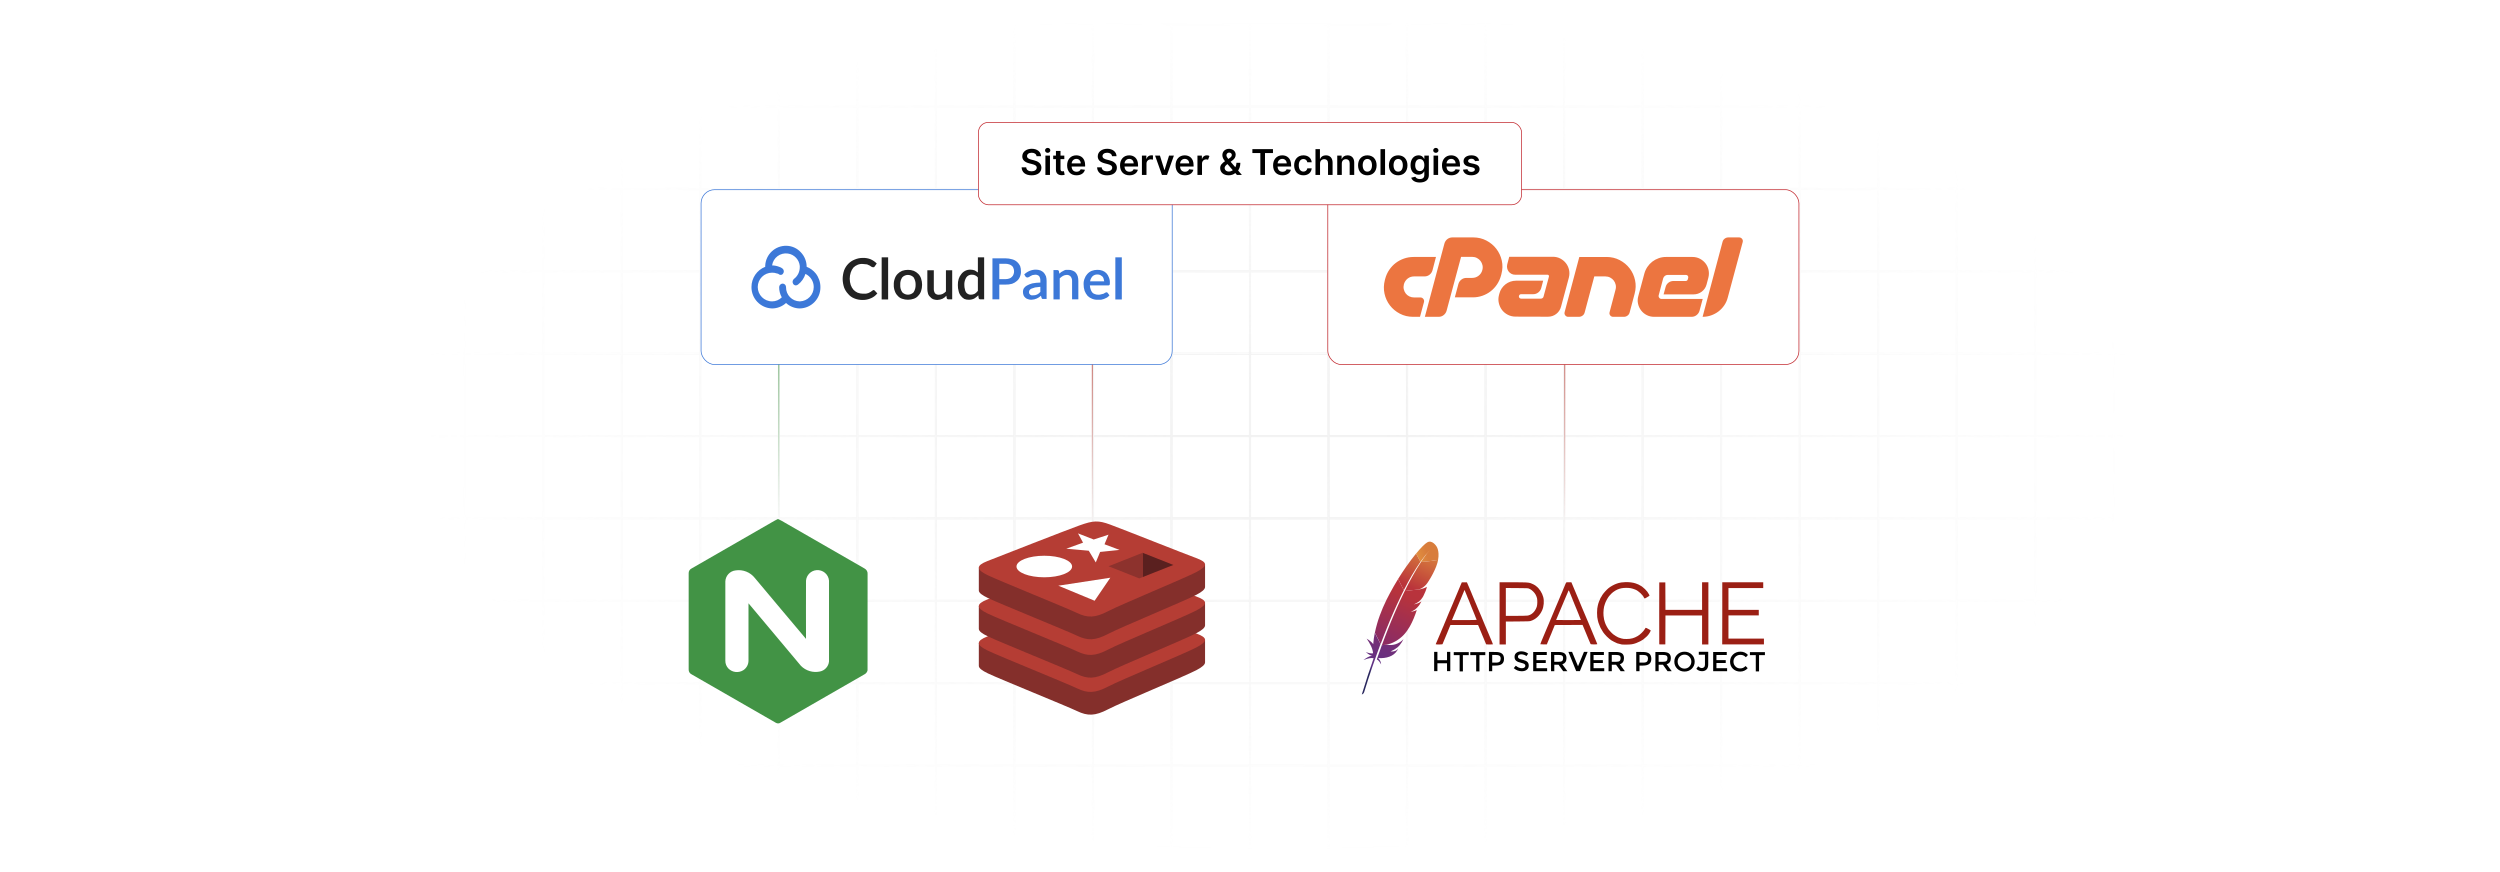 <?xml version="1.0" encoding="UTF-8"?>
<svg id="Layer_1" data-name="Layer 1" xmlns="http://www.w3.org/2000/svg" xmlns:xlink="http://www.w3.org/1999/xlink" viewBox="0 0 860 300">
  <defs>
    <filter id="luminosity-invert" x="39.647" y="-.272" width="782.115" height="300.272" color-interpolation-filters="sRGB" filterUnits="userSpaceOnUse">
      <feColorMatrix result="cm" values="-1 0 0 0 1 0 -1 0 0 1 0 0 -1 0 1 0 0 0 1 0"/>
    </filter>
    <radialGradient id="radial-gradient" cx="439.235" cy="148.479" fx="439.235" fy="148.479" r="298.487" gradientTransform="translate(0 74.962) scale(1 .495)" gradientUnits="userSpaceOnUse">
      <stop offset=".123" stop-color="#000" stop-opacity=".95"/>
      <stop offset="1" stop-color="#000" stop-opacity="0"/>
    </radialGradient>
    <mask id="mask" x="39.647" y="-.272" width="782.115" height="300.272" maskUnits="userSpaceOnUse">
      <g filter="url(#luminosity-invert)">
        <rect x="39.647" y="-.272" width="782.115" height="300.272" fill="url(#radial-gradient)"/>
      </g>
    </mask>
    <linearGradient id="linear-gradient" x1="267.932" y1="125.408" x2="267.932" y2="178.562" gradientUnits="userSpaceOnUse">
      <stop offset="0" stop-color="#429345"/>
      <stop offset="1" stop-color="#429345" stop-opacity="0"/>
    </linearGradient>
    <linearGradient id="linear-gradient-2" x1="375.727" y1="180.581" x2="375.727" y2="125.408" gradientUnits="userSpaceOnUse">
      <stop offset="0" stop-color="#b53d34" stop-opacity="0"/>
      <stop offset="1" stop-color="#b53d34"/>
    </linearGradient>
    <linearGradient id="linear-gradient-3" x1="538.295" x2="538.295" xlink:href="#linear-gradient-2"/>
    <linearGradient id="linear-gradient-4" x1="-18460.584" y1="22473.574" x2="-18374.137" y2="22574.185" gradientTransform="translate(-601.776 -2067.115) rotate(-64.889) scale(.086) skewX(.284)" gradientUnits="userSpaceOnUse">
      <stop offset="0" stop-color="#e79a41"/>
      <stop offset=".312" stop-color="#e89b41"/>
      <stop offset=".838" stop-color="#d87d3c"/>
    </linearGradient>
    <linearGradient id="linear-gradient-5" x1="-19099.593" y1="22461.902" x2="-18484.299" y2="22461.902" gradientTransform="translate(-601.776 -2067.115) rotate(-64.889) scale(.086) skewX(.284)" gradientUnits="userSpaceOnUse">
      <stop offset=".323" stop-color="#8e2c61"/>
      <stop offset=".63" stop-color="#b7333c"/>
      <stop offset=".751" stop-color="#ba343b"/>
      <stop offset="1" stop-color="#d87d3c"/>
    </linearGradient>
    <linearGradient id="linear-gradient-6" x1="-19025.133" y1="22523.131" x2="-18658.644" y2="22523.131" gradientTransform="translate(-601.776 -2067.115) rotate(-64.889) scale(.086) skewX(.284)" gradientUnits="userSpaceOnUse">
      <stop offset="0" stop-color="#28265d"/>
      <stop offset=".096" stop-color="#5f3186"/>
      <stop offset=".788" stop-color="#902c62"/>
      <stop offset=".949" stop-color="#ba3439"/>
    </linearGradient>
    <linearGradient id="linear-gradient-7" x1="-19065.087" y1="22456.24" x2="-18449.793" y2="22456.24" xlink:href="#linear-gradient-5"/>
    <linearGradient id="linear-gradient-8" x1="-19020.048" y1="22464.262" x2="-18696.782" y2="22464.262" xlink:href="#linear-gradient-6"/>
    <linearGradient id="linear-gradient-9" x1="-19065.087" y1="22519.58" x2="-18449.793" y2="22519.58" xlink:href="#linear-gradient-5"/>
    <linearGradient id="linear-gradient-10" x1="-19103.225" y1="22516.55" x2="-18487.931" y2="22516.55" xlink:href="#linear-gradient-5"/>
    <linearGradient id="linear-gradient-11" x1="-19065.087" y1="22538.541" x2="-18449.793" y2="22538.541" xlink:href="#linear-gradient-5"/>
    <linearGradient id="linear-gradient-12" x1="-19065.087" y1="22536.758" x2="-18449.793" y2="22536.758" xlink:href="#linear-gradient-5"/>
    <linearGradient id="linear-gradient-13" x1="-18719.302" y1="22536.309" x2="-18583.458" y2="22536.309" xlink:href="#linear-gradient-5"/>
  </defs>
  <rect y="0" width="860" height="300" fill="#fff"/>
  <g mask="url(#mask)">
    <g opacity=".4">
      <path d="M808.41,291.922H51.59V8.078h756.819v283.845ZM52.09,291.422h755.819V8.578H52.09v282.845Z" fill="#e6e6e6" stroke="#d6d6d6" stroke-miterlimit="10" stroke-width=".25"/>
      <rect x="51.84" y="36.413" width="756.319" height=".5" fill="#e6e6e6" stroke="#d6d6d6" stroke-miterlimit="10" stroke-width=".25"/>
      <rect x="51.84" y="64.747" width="756.319" height=".5" fill="#e6e6e6" stroke="#d6d6d6" stroke-miterlimit="10" stroke-width=".25"/>
      <rect x="51.84" y="93.082" width="756.319" height=".5" fill="#e6e6e6" stroke="#d6d6d6" stroke-miterlimit="10" stroke-width=".25"/>
      <rect x="51.84" y="121.415" width="756.319" height=".5" fill="none" stroke="#d6d6d6" stroke-miterlimit="10" stroke-width=".25"/>
      <rect x="51.84" y="149.75" width="756.319" height=".5" fill="#e6e6e6" stroke="#d6d6d6" stroke-miterlimit="10" stroke-width=".25"/>
      <rect x="51.84" y="178.084" width="756.319" height=".5" fill="#e6e6e6" stroke="#d6d6d6" stroke-miterlimit="10" stroke-width=".25"/>
      <rect x="51.84" y="206.418" width="756.319" height=".5" fill="#e6e6e6" stroke="#d6d6d6" stroke-miterlimit="10" stroke-width=".25"/>
      <rect x="51.84" y="234.753" width="756.319" height=".5" fill="#e6e6e6" stroke="#d6d6d6" stroke-miterlimit="10" stroke-width=".25"/>
      <rect x="51.84" y="263.087" width="756.319" height=".5" fill="#e6e6e6" stroke="#d6d6d6" stroke-miterlimit="10" stroke-width=".25"/>
      <rect x="780.898" y="8.328" width=".5" height="283.345" fill="#e6e6e6" stroke="#d6d6d6" stroke-miterlimit="10" stroke-width=".25"/>
      <rect x="753.887" y="8.328" width=".5" height="283.345" fill="#e6e6e6" stroke="#d6d6d6" stroke-miterlimit="10" stroke-width=".25"/>
      <rect x="726.875" y="8.328" width=".5" height="283.345" fill="#e6e6e6" stroke="#d6d6d6" stroke-miterlimit="10" stroke-width=".25"/>
      <rect x="699.864" y="8.328" width=".5" height="283.345" fill="#e6e6e6" stroke="#d6d6d6" stroke-miterlimit="10" stroke-width=".25"/>
      <rect x="672.852" y="8.328" width=".5" height="283.345" fill="#e6e6e6" stroke="#d6d6d6" stroke-miterlimit="10" stroke-width=".25"/>
      <rect x="645.841" y="8.328" width=".5" height="283.345" fill="#e6e6e6" stroke="#d6d6d6" stroke-miterlimit="10" stroke-width=".25"/>
      <rect x="618.83" y="8.328" width=".5" height="283.345" fill="#e6e6e6" stroke="#d6d6d6" stroke-miterlimit="10" stroke-width=".25"/>
      <rect x="591.818" y="8.328" width=".5" height="283.345" fill="#e6e6e6" stroke="#d6d6d6" stroke-miterlimit="10" stroke-width=".25"/>
      <rect x="564.807" y="8.328" width=".5" height="283.345" fill="#e6e6e6" stroke="#d6d6d6" stroke-miterlimit="10" stroke-width=".25"/>
      <rect x="537.795" y="8.328" width=".5" height="283.345" fill="#e6e6e6" stroke="#d6d6d6" stroke-miterlimit="10" stroke-width=".25"/>
      <rect x="510.784" y="8.328" width=".5" height="283.345" fill="#e6e6e6" stroke="#d6d6d6" stroke-miterlimit="10" stroke-width=".25"/>
      <rect x="483.772" y="8.328" width=".5" height="283.345" fill="#e6e6e6" stroke="#d6d6d6" stroke-miterlimit="10" stroke-width=".25"/>
      <rect x="456.761" y="8.328" width=".5" height="283.345" fill="#e6e6e6" stroke="#d6d6d6" stroke-miterlimit="10" stroke-width=".25"/>
      <rect x="429.75" y="8.328" width=".5" height="283.345" fill="#e6e6e6" stroke="#d6d6d6" stroke-miterlimit="10" stroke-width=".25"/>
      <rect x="402.738" y="8.328" width=".5" height="283.345" fill="#e6e6e6" stroke="#d6d6d6" stroke-miterlimit="10" stroke-width=".25"/>
      <rect x="375.727" y="8.328" width=".5" height="283.345" fill="#e6e6e6" stroke="#d6d6d6" stroke-miterlimit="10" stroke-width=".25"/>
      <rect x="348.716" y="8.328" width=".5" height="283.345" fill="#e6e6e6" stroke="#d6d6d6" stroke-miterlimit="10" stroke-width=".25"/>
      <rect x="321.704" y="8.328" width=".5" height="283.345" fill="#e6e6e6" stroke="#d6d6d6" stroke-miterlimit="10" stroke-width=".25"/>
      <rect x="294.693" y="8.328" width=".5" height="283.345" fill="#e6e6e6" stroke="#d6d6d6" stroke-miterlimit="10" stroke-width=".25"/>
      <rect x="267.682" y="8.328" width=".5" height="283.345" fill="#e6e6e6" stroke="#d6d6d6" stroke-miterlimit="10" stroke-width=".25"/>
      <rect x="240.67" y="8.328" width=".5" height="283.345" fill="#e6e6e6" stroke="#d6d6d6" stroke-miterlimit="10" stroke-width=".25"/>
      <rect x="213.659" y="8.328" width=".5" height="283.345" fill="#e6e6e6" stroke="#d6d6d6" stroke-miterlimit="10" stroke-width=".25"/>
      <rect x="186.648" y="8.328" width=".5" height="283.345" fill="#e6e6e6" stroke="#d6d6d6" stroke-miterlimit="10" stroke-width=".25"/>
      <rect x="159.636" y="8.328" width=".5" height="283.345" fill="#e6e6e6" stroke="#d6d6d6" stroke-miterlimit="10" stroke-width=".25"/>
      <rect x="132.625" y="8.328" width=".5" height="283.345" fill="#e6e6e6" stroke="#d6d6d6" stroke-miterlimit="10" stroke-width=".25"/>
      <rect x="105.613" y="8.328" width=".5" height="283.345" fill="#e6e6e6" stroke="#d6d6d6" stroke-miterlimit="10" stroke-width=".25"/>
      <rect x="78.602" y="8.328" width=".5" height="283.345" fill="#e6e6e6" stroke="#d6d6d6" stroke-miterlimit="10" stroke-width=".25"/>
    </g>
  </g>
  <g>
    <rect x="456.762" y="65.247" width="162.068" height="60.161" rx="4.678" ry="4.678" fill="#fff" stroke="#c1272d" stroke-miterlimit="10" stroke-width=".25"/>
    <path d="M486.259,88.395h7.717l-1.195,4.576c-.183.638-.524,1.15-1.024,1.537-.501.388-1.082.581-1.741.581h-3.585c-.82,0-1.543.239-2.168.717-.626.478-1.064,1.127-1.315,1.946-.159.615-.176,1.195-.051,1.742.125.546.347,1.03.666,1.451.319.421.728.757,1.229,1.008.5.251,1.047.375,1.639.375h2.185c.41,0,.745.166,1.007.495.262.33.336.7.222,1.11l-1.366,5.054h-2.39c-1.639,0-3.147-.358-4.524-1.075-1.378-.717-2.522-1.667-3.432-2.851-.911-1.183-1.531-2.532-1.861-4.046-.33-1.514-.29-3.067.119-4.661l.137-.512c.295-1.093.756-2.1,1.383-3.022.626-.922,1.366-1.707,2.22-2.356.854-.649,1.804-1.155,2.851-1.519,1.047-.364,2.139-.546,3.278-.546ZM490.152,108.986l6.727-25.201c.182-.637.523-1.149,1.024-1.537.5-.387,1.081-.581,1.742-.581h7.137c1.639,0,3.147.358,4.524,1.076,1.377.717,2.521,1.668,3.432,2.851.91,1.184,1.537,2.533,1.878,4.046.342,1.514.295,3.068-.137,4.661l-.137.512c-.296,1.093-.751,2.1-1.366,3.022-.615.922-1.349,1.713-2.203,2.373-.854.66-1.805,1.173-2.851,1.537-1.047.364-2.14.546-3.278.546h-6.181l1.229-4.61c.182-.615.523-1.115,1.024-1.502.5-.387,1.081-.581,1.741-.581h1.981c.819,0,1.554-.25,2.202-.751.649-.5,1.076-1.149,1.28-1.946.159-.569.176-1.127.051-1.673-.125-.546-.347-1.03-.666-1.451-.319-.421-.729-.762-1.229-1.024-.501-.262-1.047-.393-1.639-.393h-3.825l-4.986,18.542c-.182.615-.524,1.116-1.024,1.502-.501.387-1.07.581-1.707.581h-4.746ZM532.733,95.532l.102-.376c.045-.182.017-.336-.085-.461-.102-.125-.245-.188-.427-.188h-11.098c-.478,0-.911-.102-1.298-.307-.387-.205-.706-.472-.956-.802-.251-.33-.422-.711-.512-1.144-.091-.432-.08-.876.034-1.332l.683-2.595h15.025c.933,0,1.787.205,2.561.615.774.41,1.417.945,1.929,1.605.512.66.865,1.417,1.058,2.271.193.854.176,1.736-.051,2.646l-2.698,10.039c-.273,1.024-.825,1.856-1.656,2.493-.831.638-1.782.956-2.851.956l-11.098-.034c-.979,0-1.878-.21-2.697-.632-.82-.421-1.491-.978-2.015-1.673-.524-.694-.888-1.491-1.093-2.39-.205-.899-.182-1.815.068-2.749l.137-.512c.159-.637.427-1.229.802-1.776.376-.546.814-1.013,1.315-1.4.5-.387,1.059-.688,1.673-.905.615-.216,1.264-.325,1.947-.325h9.322l-.683,2.561c-.182.615-.524,1.116-1.024,1.502-.501.388-1.07.581-1.707.581h-4.166c-.387,0-.637.194-.751.581-.068.251-.023.473.137.666.159.194.364.29.615.29h6.727c.25,0,.467-.068.649-.205.182-.137.295-.319.342-.546l.068-.273,1.673-6.181ZM552.607,88.395c1.661,0,3.181.358,4.558,1.076,1.377.717,2.521,1.668,3.432,2.851.91,1.184,1.531,2.539,1.861,4.064.33,1.526.279,3.085-.153,4.678l-1.707,6.42c-.114.456-.359.819-.734,1.093-.376.273-.791.41-1.247.41h-3.688c-.432,0-.774-.165-1.024-.495-.251-.33-.319-.7-.205-1.11l2.049-7.751c.159-.569.176-1.127.051-1.673-.125-.546-.347-1.03-.666-1.451-.319-.421-.729-.762-1.229-1.024-.501-.262-1.048-.393-1.639-.393h-3.825l-3.312,12.395c-.114.456-.358.819-.734,1.093-.376.273-.803.41-1.28.41h-3.654c-.41,0-.746-.165-1.007-.495-.261-.33-.336-.7-.222-1.11l5.054-18.986h9.322ZM572.719,94.9c-.273.217-.467.495-.581.837l-1.537,5.805c-.091.319-.034.615.171.888.205.273.478.41.82.41h14.137l-1.093,4.064c-.182.615-.524,1.116-1.024,1.502-.501.387-1.07.581-1.707.581h-12.873c-.934,0-1.788-.199-2.561-.598-.774-.398-1.417-.933-1.929-1.605-.512-.671-.865-1.434-1.058-2.288-.193-.854-.165-1.724.085-2.612l2.083-7.751c.227-.842.581-1.616,1.059-2.322.478-.705,1.042-1.309,1.69-1.81.649-.5,1.377-.893,2.185-1.178.808-.284,1.644-.427,2.51-.427h9.117c.933,0,1.787.205,2.561.615.774.41,1.417.945,1.929,1.605.512.66.859,1.423,1.041,2.288.182.865.159,1.742-.068,2.629l-.615,2.322c-.273,1.024-.825,1.85-1.656,2.476-.831.626-1.77.939-2.817.939h-10.312l.683-2.527c.159-.615.489-1.115.99-1.502.5-.387,1.081-.581,1.742-.581h4.166c.387,0,.637-.193.751-.581l.137-.512c.069-.25.022-.478-.137-.683-.16-.205-.364-.307-.615-.307h-6.351c-.342,0-.649.108-.922.324ZM585.694,108.986l6.864-25.781c.114-.455.358-.825.734-1.11.376-.284.802-.427,1.28-.427h3.654c.432,0,.779.165,1.042.495.262.33.335.7.222,1.11l-5.122,19.02c-.251,1.002-.655,1.912-1.212,2.732-.558.819-1.218,1.52-1.981,2.1-.763.581-1.611,1.036-2.544,1.366-.934.33-1.912.495-2.937.495Z" fill="#ec7540"/>
  </g>
  <g>
    <rect x="241.17" y="65.247" width="162.068" height="60.161" rx="4.678" ry="4.678" fill="#fff" stroke="#3c78d8" stroke-miterlimit="10" stroke-width=".25"/>
    <g>
      <path d="M280.62,94.077c-.82-1.031-1.9-1.823-3.13-2.295,0-1.833-.696-3.598-1.947-4.937-1.26-1.411-3.046-2.24-4.937-2.295-3.904-.118-7.183,2.913-7.371,6.815v.417c-2.861,1.119-4.739,3.882-4.729,6.954-.039,3.979,3.115,7.257,7.093,7.371,1.777-.009,3.487-.678,4.798-1.878,1.286,1.195,2.973,1.865,4.729,1.878,3.993-.076,7.169-3.375,7.093-7.368,0-.001,0-.002,0-.003 0-1.688-.563-3.327-1.599-4.659h-.001ZM268.032,98.736c-.024,1.242.288,2.468.904,3.547-.88.894-2.083,1.395-3.337,1.391-2.727-0-4.937-2.211-4.937-4.938 0-2.726,2.21-4.936,4.937-4.937.568-.01,1.134.085,1.668.278h.07l.417.139c.2.212.474.337.765.348.331.012.645-.145.834-.417.432-.522.37-1.292-.139-1.739-.346-.289-.748-.503-1.182-.626-.777-.301-1.601-.466-2.434-.487.369-2.624,2.796-4.451,5.42-4.082,2.196.309,3.894,2.083,4.107,4.29v.348c.028,1.613-.723,3.14-2.016,4.102-.483.416-.6,1.118-.278,1.668.2.347.573.56.974.557.252-.031.492-.127.695-.278,1.224-.927,2.124-2.217,2.573-3.685,1.743.831,2.852,2.59,2.851,4.52.002,2.647-2.084,4.825-4.729,4.937h-.07c-2.65-.037-4.767-2.215-4.73-4.864 0-.024.001-.049.002-.073-.008-.312-.132-.609-.348-.834-.221-.222-.521-.347-.834-.348-.638.035-1.147.544-1.182,1.182h0Z" fill="#3c78d8"/>
      <path d="M300.091,99.988l-.695.487-.695.348-.834.208h-1.043c-.619-.008-1.231-.126-1.808-.348-.52-.235-.992-.565-1.391-.974-.43-.488-.76-1.054-.974-1.668-.462-1.4-.462-2.912,0-4.312.201-.605.507-1.17.904-1.668.412-.424.91-.756,1.46-.974.571-.238,1.192-.333,1.808-.278l1.46.139.904.417.626.417c.142.1.314.149.487.139h.348l.208-.208.767-1.112h-.07c-.582-.583-1.265-1.054-2.016-1.391-.86-.353-1.785-.519-2.714-.487-.955-.004-1.901.186-2.781.557-.839.32-1.598.818-2.225,1.46-.644.653-1.142,1.435-1.46,2.295-.308.944-.472,1.928-.487,2.921.015.993.179,1.977.487,2.921.312.826.784,1.583,1.391,2.225.552.681,1.27,1.208,2.086,1.53.905.371,1.873.56,2.851.557,1.031.023,2.054-.191,2.99-.626.819-.349,1.536-.899,2.086-1.599h.07l-.974-1.043c-.208-.209-.487-.209-.765.068h0ZM303.291,88.514h2.225v14.512h-2.225v-14.512ZM315.88,94.216c-.44-.441-.958-.795-1.53-1.043-1.305-.461-2.728-.461-4.033,0-.571.248-1.09.602-1.53,1.043-.444.451-.777.998-.974,1.599-.261.688-.379,1.421-.348,2.156-.031.735.087,1.468.348,2.156.197.601.53,1.148.974,1.599.401.485.931.847,1.53,1.043,1.305.461,2.728.461,4.033,0,.598-.197,1.128-.558,1.53-1.043.444-.451.777-.998.974-1.599.462-1.4.462-2.912,0-4.312-.197-.601-.53-1.148-.974-1.599h0ZM314.97,97.971c.032.908-.21,1.805-.695,2.573-1.042,1.075-2.759,1.102-3.834.059-.02-.019-.04-.039-.059-.059-.517-.754-.762-1.661-.695-2.573-.067-.912.179-1.819.695-2.573,1.042-1.075,2.759-1.102,3.834-.059.02.019.04.039.059.059.485.768.727,1.665.695,2.573ZM325.403,100.267c-.322.337-.698.619-1.112.834-.389.192-.818.287-1.252.278-.514.062-1.028-.117-1.391-.487-.292-.455-.438-.989-.417-1.53v-6.398h-2.226v6.398c-.004.517.067,1.032.208,1.53.102.458.345.871.695,1.182.282.351.638.636,1.043.834.468.173.962.267,1.46.278l.974-.139.834-.278.765-.487.557-.557.139.834c.065.252.296.425.557.417h1.321v-10.013h-2.156v7.302ZM336.39,88.514v5.216l-1.043-.695c-.491-.178-1.008-.272-1.53-.278-1.228-.022-2.393.547-3.13,1.53-.408.491-.715,1.058-.904,1.668-.204.676-.298,1.38-.278,2.086-.02.729.074,1.456.278,2.156.126.586.388,1.133.765,1.599.325.419.726.773,1.182,1.043.485.198,1.006.293,1.53.278.65.009,1.293-.134,1.878-.417.509-.31.977-.683,1.391-1.112l.139.974c.065.252.296.425.557.417h1.321v-14.464h-2.155ZM336.39,95.468v4.589c-.293.379-.645.707-1.043.974-.427.23-.905.349-1.391.348-.314.004-.624-.067-.904-.208-.276-.122-.516-.314-.695-.557-.221-.309-.364-.667-.417-1.043-.147-.496-.217-1.012-.208-1.53-.051-.932.192-1.857.695-2.643.437-.594,1.141-.932,1.878-.904.381-.005.759.065,1.112.208.384.169.718.432.974.765h0Z" fill="#222"/>
      <path d="M349.882,90.114c-.471-.437-1.045-.748-1.668-.904-.766-.233-1.563-.35-2.364-.348h-4.451v14.117h2.364v-5.077h2.086c.774.023,1.548-.071,2.295-.278.616-.208,1.184-.539,1.668-.974.467-.389.827-.892,1.043-1.46.262-.59.381-1.233.348-1.878.014-.614-.08-1.226-.278-1.808-.244-.533-.6-1.007-1.043-1.391l.001.001ZM348.838,93.312c.012.382-.059.761-.208,1.112-.1.327-.293.617-.557.834-.246.263-.558.455-.904.557-.426.142-.872.213-1.321.208h-2.086v-5.285h2.086c.449-.004.895.066,1.321.208.328.105.634.27.902.487.283.199.481.496.557.834.142.329.214.685.211,1.043h0ZM359.13,93.869c-.334-.355-.736-.639-1.182-.834-.492-.172-1.008-.266-1.53-.278-1.501-.012-2.948.562-4.033,1.599h-.07l.417.695c.056.124.155.223.278.278.122.086.268.134.417.139l.487-.139.557-.348.695-.348.974-.139c.487-.015.961.159,1.321.487.311.473.458,1.035.417,1.599v.626c-.934.01-1.865.103-2.781.278-.655.175-1.286.432-1.878.765-.425.231-.784.566-1.043.974-.189.341-.284.726-.278,1.116-.011.427.06.852.208,1.252.144.321.358.606.626.834.25.243.563.412.904.487.355.137.732.207,1.112.208l1.043-.139.834-.278.765-.417.695-.557.208.695c.031.172.131.323.278.417h1.46v-6.192c.004-.54-.066-1.078-.208-1.599-.19-.417-.423-.813-.695-1.182h0ZM357.878,98.667v1.739c-.301.378-.68.687-1.112.904-.432.211-.911.307-1.391.278h-.557l-.417-.208-.348-.417c-.063-.178-.087-.368-.07-.557.005-.225.077-.443.208-.626.162-.214.378-.382.626-.487l1.252-.417,1.809-.209ZM370.117,93.869c-.294-.352-.678-.617-1.112-.765-.458-.206-.959-.301-1.46-.278h-.904c-.298.06-.582.178-.834.348l-.765.417-.626.557-.139-.834c-.065-.252-.296-.425-.557-.417h-1.322v10.085h2.156v-7.235c.336-.322.709-.602,1.112-.834.385-.211.813-.33,1.252-.348.524-.034,1.035.171,1.391.557.336.438.508.979.487,1.53v6.328h2.156v-6.328c.004-.54-.066-1.078-.208-1.599-.139-.427-.35-.827-.626-1.182h-.001ZM380.617,94.008c-.389-.403-.865-.712-1.391-.904-.557-.199-1.147-.294-1.739-.278-.664.002-1.323.119-1.947.348-.588.249-1.112.629-1.53,1.112-.406.44-.714.962-.904,1.53-.256.616-.374,1.281-.347,1.947-.009.779.109,1.553.347,2.295.247.634.6,1.222,1.043,1.739.438.426.958.757,1.53.974.616.256,1.281.375,1.947.348h1.112l1.043-.278,1.043-.487c.311-.216.592-.473.834-.765l-.626-.834c-.084-.148-.248-.231-.417-.208l-.417.139-.557.348-.834.208c-.333.124-.69.172-1.043.139-.381.005-.759-.065-1.112-.208-.35-.091-.665-.285-.904-.557-.24-.316-.428-.668-.557-1.043-.146-.451-.24-.918-.278-1.391h6.328c.152.013.303-.037.417-.139.139-.139.139-.348.139-.695.032-.667-.087-1.333-.348-1.947-.177-.517-.462-.991-.834-1.391h0ZM379.852,96.789h-4.868c.105-.648.394-1.252.834-1.739.466-.443,1.097-.67,1.739-.626.336-.005.669.066.974.208l.695.487c.204.214.348.478.417.765.102.293.172.596.208.904ZM383.677,88.514h2.225v14.512h-2.225v-14.512Z" fill="#3c78d8"/>
    </g>
  </g>
  <g>
    <path d="M267.547,178.562h.163c.836.398,1.651.841,2.44,1.326,9.087,5.226,18.174,10.453,27.262,15.682.719.384,1.131,1.168,1.039,1.978-.02,11.02,0,22.037-.013,33.051-.118.526-.44.983-.894,1.273-9.663,5.564-19.327,11.124-28.991,16.681-.479.365-1.132.402-1.65.093-9.675-5.547-19.34-11.104-28.997-16.671-.642-.303-1.038-.963-1.004-1.672v-33.049c-.048-.706.336-1.371.972-1.682,9.075-5.219,18.151-10.441,27.226-15.667.808-.462,1.602-.952,2.446-1.343" fill="#429345"/>
    <path d="M249.517,199.998v27.264c-.023,1.017.363,2,1.072,2.729,1.387,1.37,3.542,1.585,5.172.517,1.075-.731,1.719-1.946,1.72-3.246,0-6.578-.013-13.156,0-19.734,5.997,7.181,12.007,14.351,18.03,21.512,1.7,1.722,4.16,2.462,6.528,1.963,1.69-.333,2.964-1.729,3.141-3.442.013-9.275.013-18.549,0-27.822-.191-2.185-2.117-3.802-4.303-3.611-1.921.168-3.444,1.691-3.611,3.611,0,6.684-.04,13.36,0,20.041-5.89-6.945-11.708-13.95-17.575-20.919-1.575-2.02-4.119-3.03-6.651-2.641-1.946.217-3.443,1.822-3.523,3.779Z" fill="#fff"/>
  </g>
  <g>
    <path d="M411.49,230.572c-4.153,2.165-25.668,11.011-30.249,13.399-4.58,2.388-7.125,2.365-10.743.635-3.618-1.73-26.514-10.978-30.638-12.95-2.061-.985-3.145-1.817-3.145-2.602v-7.866s29.808-6.489,34.62-8.215c4.812-1.726,6.481-1.789,10.576-.289,4.096,1.501,28.582,5.918,32.629,7.401l-.002,7.755c.001.778-.933,1.631-3.047,2.732" fill="#842f2b"/>
    <path d="M411.489,222.752c-4.153,2.164-25.667,11.01-30.248,13.398-4.58,2.389-7.125,2.365-10.743.635-3.619-1.729-26.513-10.979-30.637-12.949-4.124-1.972-4.21-3.328-.159-4.915,4.051-1.587,26.82-10.52,31.633-12.246,4.812-1.726,6.481-1.789,10.576-.288,4.095,1.5,25.481,10.012,29.528,11.494,4.048,1.484,4.204,2.706.051,4.87" fill="#b53d34"/>
    <path d="M411.49,217.843c-4.153,2.165-25.668,11.011-30.249,13.4-4.58,2.387-7.125,2.364-10.743.634-3.619-1.729-26.514-10.978-30.638-12.95-2.061-.985-3.145-1.815-3.145-2.601v-7.867s29.808-6.489,34.62-8.215c4.812-1.726,6.481-1.789,10.576-.289,4.096,1.5,28.582,5.917,32.629,7.4l-.002,7.756c.001.777-.933,1.63-3.047,2.732" fill="#842f2b"/>
    <path d="M411.489,210.024c-4.153,2.164-25.667,11.01-30.248,13.399-4.58,2.388-7.125,2.364-10.743.634-3.619-1.729-26.513-10.978-30.637-12.949-4.124-1.971-4.21-3.328-.159-4.915,4.051-1.586,26.821-10.52,31.633-12.246,4.812-1.726,6.481-1.789,10.576-.288,4.095,1.5,25.481,10.012,29.528,11.494,4.048,1.484,4.204,2.706.051,4.87" fill="#b53d34"/>
    <path d="M411.49,204.643c-4.153,2.164-25.668,11.011-30.249,13.4-4.58,2.388-7.125,2.364-10.743.634-3.619-1.729-26.514-10.979-30.638-12.949-2.061-.986-3.145-1.817-3.145-2.602v-7.868s29.808-6.488,34.62-8.214c4.812-1.727,6.481-1.789,10.576-.289,4.096,1.5,28.582,5.917,32.629,7.4l-.002,7.756c.001.777-.933,1.63-3.047,2.732" fill="#842f2b"/>
    <path d="M411.489,196.823c-4.153,2.164-25.667,11.011-30.248,13.399-4.58,2.388-7.125,2.364-10.743.635-3.618-1.73-26.513-10.979-30.637-12.95-4.124-1.971-4.21-3.328-.16-4.915,4.051-1.586,26.821-10.519,31.633-12.246,4.812-1.726,6.481-1.788,10.576-.288,4.095,1.5,25.481,10.012,29.528,11.495,4.048,1.482,4.204,2.705.051,4.869" fill="#b53d34"/>
    <path d="M385.137,189.171l-6.691.695-1.498,3.604-2.419-4.022-7.726-.694,5.765-2.079-1.73-3.191,5.398,2.111,5.088-1.666-1.375,3.3,5.188,1.943M376.549,206.656l-12.488-5.179,17.894-2.747-5.406,7.926M359.236,191.174c5.282,0,9.564,1.66,9.564,3.707s-4.282,3.707-9.564,3.707-9.564-1.66-9.564-3.707,4.282-3.707,9.564-3.707" fill="#fff"/>
    <path d="M393.045,190.156l10.59,4.185-10.581,4.181-.009-8.366" fill="#5a201f"/>
    <path d="M381.329,194.791l11.716-4.635.009,8.366-1.149.449-10.577-4.181" fill="#8d322d"/>
  </g>
  <line x1="267.932" y1="125.408" x2="267.932" y2="178.562" fill="none" stroke="url(#linear-gradient)" stroke-miterlimit="10" stroke-width=".25"/>
  <line x1="375.727" y1="125.408" x2="375.727" y2="180.581" fill="none" stroke="url(#linear-gradient-2)" stroke-miterlimit="10" stroke-width=".25"/>
  <line x1="538.295" y1="125.408" x2="538.295" y2="180.581" fill="none" stroke="url(#linear-gradient-3)" stroke-miterlimit="10" stroke-width=".25"/>
  <g>
    <g>
      <path d="M490.981,186.567c-.83.487-2.211,1.865-3.858,3.864l1.51,2.835c1.062-1.506,2.14-2.866,3.215-4.016.086-.091.126-.134.126-.134-.04.043-.086.091-.126.134-.352.383-1.421,1.625-3.031,4.076,1.552-.076,3.919-.392,5.879-.721.582-3.225-.566-4.685-.566-4.685,0,0-1.457-2.342-3.154-1.342l.006-.012Z" fill="url(#linear-gradient-4)"/>
      <path d="M488.409,202.748c.009-.003.021-.003.034-.006l-.217.024-.037.018c.07-.015.147-.027.22-.036ZM486.878,207.828c-.122.027-.248.049-.377.07.129-.021.254-.046.377-.07ZM476.376,219.206c.015-.04.031-.085.046-.125.334-.873.664-1.722.989-2.549.364-.928.726-1.825,1.087-2.695.377-.916.75-1.804,1.115-2.662.383-.897.762-1.764,1.136-2.598.303-.678.6-1.335.894-1.971.098-.213.196-.423.294-.63.193-.414.383-.815.573-1.211.174-.362.346-.718.52-1.071.058-.116.113-.231.172-.347.009-.018.018-.036.028-.058l-.187.018-.147-.289c-.015.027-.028.058-.043.085-.263.526-.53,1.053-.79,1.585-.15.31-.3.621-.45.928-.413.861-.818,1.734-1.219,2.604-.404.885-.799,1.774-1.191,2.665-.38.876-.756,1.752-1.121,2.625s-.723,1.743-1.072,2.604c-.364.9-.717,1.795-1.059,2.677-.08.201-.153.399-.233.596-.276.712-.545,1.418-.805,2.111l.233.456.208-.021c.006-.021.015-.04.021-.064.34-.906.674-1.798,1.001-2.665Z" fill="none"/>
      <path d="M485.898,210.384c-.193.034-.389.07-.594.103,0,0-.003,0-.003.003.104-.015.205-.03.306-.046.095-.021.193-.04.291-.061Z" fill="#ad3134"/>
      <path d="M485.898,210.384c-.193.034-.389.07-.594.103,0,0-.003,0-.003.003.104-.015.205-.03.306-.046.095-.021.193-.04.291-.061Z"/>
      <path d="M486.418,207.92q-.003,0-.003.003c.031-.003.064-.009.095-.015.129-.018.254-.04.377-.07-.153.027-.306.055-.468.082Z" fill="#ad3134"/>
      <path d="M486.418,207.92q-.003,0-.003.003c.031-.003.064-.009.095-.015.129-.018.254-.04.377-.07-.153.027-.306.055-.468.082Z"/>
      <path d="M484.183,200.588c.459-.855.925-1.688,1.393-2.498.487-.846.983-1.661,1.482-2.452.028-.046.061-.094.089-.14.493-.776.992-1.524,1.491-2.236l-1.51-2.835c-.113.137-.227.277-.343.423-.438.541-.888,1.119-1.353,1.737-.524.694-1.059,1.436-1.607,2.215-.502.718-1.016,1.469-1.531,2.251-.438.663-.873,1.345-1.307,2.044-.015.024-.031.052-.046.079l1.969,3.864c.416-.837.845-1.655,1.274-2.452Z" fill="url(#linear-gradient-5)"/>
      <path d="M475.212,222.339c-.26.709-.524,1.436-.784,2.175-.003.009-.006.021-.012.03-.037.103-.076.21-.11.313-.178.499-.331.949-.683,1.968.579.262,1.044.955,1.485,1.74-.046-.812-.383-1.576-1.029-2.166,2.857.128,5.327-.59,6.583-2.665.113-.186.217-.377.312-.587-.579.73-1.298,1.037-2.648.964-.003,0-.006.003-.009.003.003,0,.006-.003.009-.003,1.99-.885,2.985-1.734,3.858-3.133.208-.335.413-.697.622-1.101-1.739,1.774-3.735,2.279-5.879,1.895l-1.592.173c-.052.134-.098.265-.15.399l.028-.006Z" fill="url(#linear-gradient-6)"/>
      <path d="M475.978,218.81c.343-.882.698-1.777,1.059-2.677.349-.864.704-1.734,1.072-2.604s.741-1.749,1.121-2.625c.386-.891.784-1.78,1.191-2.665.401-.876.805-1.746,1.219-2.604.147-.31.3-.621.45-.928.26-.532.524-1.062.79-1.585.015-.027.028-.058.043-.085l-1.969-3.864c-.031.052-.064.106-.098.155-.459.745-.915,1.506-1.363,2.282-.453.785-.897,1.585-1.332,2.397-.364.684-.723,1.372-1.075,2.072-.07.14-.138.283-.208.423-.429.879-.814,1.722-1.167,2.54-.398.922-.747,1.804-1.05,2.64-.202.551-.383,1.08-.551,1.591-.138.435-.266.873-.395,1.308-.294,1.022-.548,2.044-.756,3.072l1.978,3.894c.26-.694.53-1.399.805-2.111.083-.204.156-.405.236-.599v-.027Z" fill="url(#linear-gradient-7)"/>
      <path d="M472.916,217.776c-.248,1.241-.426,2.476-.514,3.711l-.009.128c-.619-.983-2.269-1.941-2.266-1.932,1.185,1.704,2.082,3.407,2.214,5.05-.634.128-1.5-.058-2.502-.423,1.044.955,1.828,1.217,2.137,1.29-.961.061-1.96.715-2.967,1.469,1.473-.596,2.664-.834,3.521-.642-1.353,3.803-2.707,8.001-4.072,12.473.416-.122.664-.402.802-.776.242-.806,1.843-6.115,4.348-13.051.073-.198.144-.399.217-.596.018-.058.04-.113.061-.164.263-.73.542-1.475.824-2.236.064-.173.129-.347.196-.52,0-.003.003-.006.003-.009l-1.981-3.894c-.006.04-.015.085-.025.131l.012-.009Z" fill="url(#linear-gradient-8)"/>
      <path d="M483.204,203.357c-.058.116-.113.231-.172.347-.172.35-.343.706-.52,1.071-.19.396-.38.797-.573,1.211-.098.207-.196.417-.294.63-.294.636-.591,1.293-.894,1.971-.37.831-.753,1.698-1.136,2.598-.364.858-.741,1.743-1.115,2.662-.358.87-.72,1.77-1.087,2.695-.328.824-.658,1.676-.989,2.549-.015.04-.031.085-.046.125-.331.867-.664,1.758-.998,2.671-.006.021-.015.04-.021.064l1.592-.173c-.031-.006-.064-.009-.095-.015,1.901-.234,4.44-1.649,6.062-3.407.753-.803,1.436-1.752,2.067-2.863.468-.824.912-1.743,1.335-2.756.367-.885.72-1.847,1.059-2.884-.438.228-.937.399-1.488.514-.098.021-.196.04-.297.058s-.202.034-.306.046c0,0,.003,0,.003-.003,1.776-.678,2.893-1.986,3.705-3.59-.465.316-1.225.73-2.134.928-.122.027-.248.049-.377.07-.031.003-.064.009-.095.015h.006c.619-.256,1.136-.544,1.586-.882.098-.073.193-.146.279-.225.138-.119.266-.243.395-.371.08-.085.156-.17.233-.259.178-.21.343-.435.496-.678.046-.076.095-.149.138-.228.061-.113.116-.225.172-.332.248-.493.447-.937.603-1.323.08-.195.147-.371.208-.541.025-.067.046-.131.067-.195.064-.186.113-.35.153-.496.061-.219.098-.392.116-.517-.061.046-.129.094-.208.14-.536.319-1.454.605-2.195.742l1.46-.158-1.46.158c-.009.003-.021.003-.034.006-.076.012-.147.024-.224.034l.037-.018-4.991.544c0,.012-.009.034-.018.052l-.006.015Z" fill="url(#linear-gradient-9)"/>
      <path d="M488.837,193.318c-.444.678-.928,1.448-1.454,2.321-.028.043-.058.094-.083.137-.45.754-.928,1.582-1.436,2.491-.435.785-.888,1.625-1.359,2.528-.41.788-.833,1.625-1.271,2.51l4.991-.544c1.457-.666,2.107-1.266,2.737-2.139.165-.24.337-.49.502-.751.514-.797,1.016-1.673,1.467-2.546.435-.843.818-1.676,1.111-2.431.187-.478.337-.922.441-1.314.092-.344.162-.672.217-.986-1.938.332-4.317.648-5.879.724h.015Z" fill="url(#linear-gradient-10)"/>
      <path id="h" d="M485.592,210.445c-.101.018-.202.034-.306.046.104-.009.208-.027.306-.046Z" fill="#ad3134"/>
      <path id="h-2" data-name="h" d="M485.592,210.445c-.101.018-.202.034-.306.046.104-.009.208-.027.306-.046Z" fill="#ad3134"/>
      <path d="M485.592,210.445c-.101.018-.202.034-.306.046.104-.009.208-.027.306-.046Z" fill="url(#linear-gradient-11)"/>
      <path id="j" d="M486.418,207.92c.031-.003.064-.009.095-.015-.031.003-.061.012-.095.015Z" fill="#ad3134"/>
      <path id="j-2" data-name="j" d="M486.418,207.92c.031-.003.064-.009.095-.015-.031.003-.061.012-.095.015Z" fill="#ad3134"/>
      <path d="M486.418,207.92c.031-.003.064-.009.095-.015-.031.003-.061.012-.095.015Z" fill="url(#linear-gradient-12)"/>
      <path id="l" d="M486.418,207.92c.003,0,.003-.003,0,0,.003-.003.003,0,0,0Z" fill="#ad3134"/>
      <path id="l-2" data-name="l" d="M486.418,207.92c.003,0,.003-.003,0,0,.003-.003.003,0,0,0Z" fill="#ad3134"/>
      <path d="M486.418,207.92c.003,0,.003-.003,0,0,.003-.003.003,0,0,0Z" fill="url(#linear-gradient-13)"/>
    </g>
    <path d="M557.969,221.722c-.306-.055-1.463-.35-1.639-.419-.425-.163-1.883-.906-2.059-1.046-.229-.187-.259-.21-.676-.52-.413-.306-1.299-1.187-1.612-1.602-.132-.175-.275-.363-.32-.416-.044-.053-.118-.143-.164-.199-.097-.118-.92-1.494-.92-1.548,0-.017-.086-.219-.19-.451-.105-.232-.253-.6-.329-.82-.077-.219-.171-.471-.209-.559-.085-.197-.317-1.282-.401-1.871-.089-.627-.086-2.342.005-2.908.238-1.481.427-2.113.971-3.271.084-.179.153-.367.153-.419,0-.052.036-.095.08-.095s.08-.046.08-.103c0-.057.224-.439.496-.849.442-.666,1.45-1.777,2.113-2.315.687-.568,2.046-1.307,2.858-1.561.238-.073.524-.164.634-.202.408-.14,1.192-.242,2.208-.287,1.31-.058,2.682.112,3.658.452.725.254,1.382.559,1.436.657.015.033.062.06.105.06.169,0,1.081.686,1.626,1.225.633.625,1.047,1.171,1.382,1.817.206.404.209.423.065.521-.082.056-.187.13-.233.164s-.179.116-.294.182c-.115.066-.375.222-.58.347-.415.254-.573.237-.695-.082-.34-.89-1.897-2.356-2.967-2.773-1.171-.466-1.883-.604-3.089-.603-1.276.001-2.1.156-3.116.592-.348.148-1.092.59-1.249.742-.058.056-.131.103-.161.103-.085,0-.978.876-1.368,1.345-.425.507-1.164,1.817-1.339,2.369-.069.219-.157.471-.196.559-.341.773-.542,2.638-.417,3.89.085.853.264,1.75.419,2.1.039.088.095.249.124.359.129.483.886,1.885,1.282,2.369.396.489,1.118,1.242,1.45,1.508.375.306,1.599,1.063,1.707,1.063.029,0,.146.049.262.108.114.059.53.194.924.299.602.16.889.19,1.802.182,1.531-.014,2.493-.275,3.78-1.02.84-.487,2.005-1.615,2.412-2.342.154-.273.317-.498.362-.499.171-.002,1.721.839,1.721.933,0,.112-.467.999-.559,1.061-.033.022-.101.118-.152.214-.191.362-1.07,1.216-1.897,1.844-.439.334-1.599.921-2.412,1.216-1.072.392-1.721.497-3.211.52-.795.012-1.531.006-1.639-.014l-.02-.006ZM493.888,221.611c0-.044.035-.143.077-.219.043-.076.153-.318.245-.537.092-.219.199-.471.238-.559.039-.088.291-.68.561-1.317.27-.637.523-1.229.564-1.317.04-.088.167-.393.28-.678.114-.285.24-.591.28-.678s.149-.339.242-.559c.094-.219.222-.511.286-.65s.115-.275.115-.304c0-.045.154-.413.402-.961.04-.088.165-.393.28-.678s.241-.591.28-.678c.04-.088.167-.393.28-.678.114-.285.241-.591.28-.678.04-.088.149-.339.241-.559.093-.219.202-.471.24-.559.039-.088.237-.555.442-1.036.203-.483.404-.949.443-1.036.04-.088.221-.518.401-.957.181-.439.362-.87.401-.957.039-.088.198-.464.352-.837.866-2.086,1.063-2.558,1.256-2.988.039-.088.165-.393.28-.678s.279-.672.366-.857l.156-.339h1.748l.179.419c.224.521.469,1.086.564,1.296.274.61.401.915.401.957,0,.045.154.406.447,1.049.063.139.115.275.115.304,0,.045.124.342.401.961.274.61.401.915.401.957,0,.027.075.217.167.423s.221.501.286.654c.066.153.152.351.191.439.039.088.165.393.279.678.114.285.24.591.279.678.039.088.293.68.564,1.317.271.637.524,1.229.564,1.317.039.088.131.303.202.479.738,1.804,1.031,2.504,1.123,2.719.059.132.256.598.439,1.036.181.439.363.87.402.957s.148.339.241.559c.093.219.202.471.241.559s.165.393.28.678c.114.285.241.591.28.678.389.856.883,2.059.883,2.154,0,.097-.196.116-1.158.116-1.133,0-1.16-.004-1.214-.179-.049-.16-.236-.611-.438-1.057-.04-.088-.167-.393-.282-.678-.196-.486-.355-.862-.523-1.237-.039-.088-.165-.393-.279-.678-.114-.285-.241-.591-.28-.678-.244-.537-.402-.915-.402-.957,0-.027-.067-.199-.149-.384-.082-.184-.199-.451-.26-.594l-.111-.26h-9.497l-.163.38c-.089.209-.262.63-.382.937-.121.307-.287.709-.37.894-.083.184-.15.357-.15.384,0,.042-.159.42-.402.957-.04.088-.165.393-.28.678s-.241.591-.283.678c-.041.088-.206.483-.364.878-.16.394-.309.763-.332.817-.053.127-2.357.145-2.357.019l.011-.006ZM507.978,213.225c0-.076-.118-.363-.447-1.085-.063-.139-.115-.276-.115-.307,0-.031-.053-.168-.117-.307-.064-.139-.318-.754-.564-1.373-.245-.614-.481-1.189-.522-1.276-.041-.088-.241-.591-.443-1.117-.203-.526-.401-1.03-.44-1.117-.039-.088-.126-.285-.191-.439-.066-.153-.195-.448-.286-.654-.092-.206-.167-.404-.167-.439,0-.035-.047-.153-.104-.264-.057-.11-.191-.433-.297-.718-.106-.285-.24-.608-.297-.718-.057-.11-.104-.245-.104-.299-.001-.168-.146-.111-.205.08-.03.099-.102.287-.161.419-.058.132-.255.599-.436,1.036-.181.439-.436,1.049-.565,1.359-.128.307-.81,1.938-1.517,3.634-.705,1.683-1.34,3.204-1.409,3.365l-.127.299h4.254c2.926,0,4.254-.026,4.254-.084l.005.003ZM515.849,210.99v-10.688l4.471.001c4.674.001,5.527.044,6.273.322.53.197,1.349.6,1.504.738.057.053.225.186.373.295,1.036.766,2.032,2.288,2.398,3.715.366,1.373.215,3.244-.363,4.55-.832,1.871-2.235,3.163-3.997,3.702-.355.107-1.059.132-4.457.158l-4.037.03v7.888h-2.168v-10.688l.004-.022ZM525.373,211.782c1.477-.203,2.682-1.325,3.279-3.069.206-.599.253-2.248.083-2.921-.232-.902-.656-1.656-1.286-2.275-.313-.307-.676-.613-.809-.678-.132-.066-.257-.139-.28-.163-.022-.024-.203-.113-.401-.198-.337-.144-.612-.156-4.159-.18l-3.793-.026v9.584h3.36c1.978,0,3.631-.036,3.997-.086l.011.012ZM529.871,221.621c-.019-.033.103-.382.272-.778.169-.394.619-1.467,1.001-2.396.381-.922.741-1.777.801-1.911.06-.132.257-.599.44-1.036.32-.769.493-1.177.643-1.521.039-.088.22-.518.401-.957s.378-.906.436-1.036.293-.688.52-1.237c.228-.548.519-1.249.646-1.561.272-.654,1.184-2.8,1.288-3.029.039-.088.165-.393.279-.678.114-.285.24-.591.28-.678.04-.088.149-.339.242-.559.094-.219.222-.511.286-.65.063-.139.115-.275.115-.304,0-.045.124-.342.401-.961.16-.355.389-.904.566-1.359.104-.264.222-.524.263-.579.051-.069.339-.1.938-.1h.864l.105.26c.21.521,1.133,2.692,1.355,3.217.039.088.22.518.4.957s.363.87.404.957c.041.088.348.824.681,1.642.335.812.641,1.548.68,1.629.04.088.26.608.489,1.156.543,1.296,1.107,2.625,1.198,2.827.039.088.148.339.241.559.093.219.202.471.241.559.04.088.167.393.282.678.196.486.355.862.523,1.237.039.088.165.393.28.678.115.285.262.631.325.77.064.139.115.276.115.306,0,.03.108.288.241.572.133.284.241.536.241.56s.052.155.115.293.21.485.325.77c.115.285.242.591.282.678.278.614.402.919.402.993,0,.128-2.208.113-2.303-.016-.044-.055-.397-.872-.782-1.817-.386-.944-.749-1.817-.807-1.952-.058-.132-.201-.472-.316-.758-.115-.285-.242-.591-.282-.678-.109-.24-.363-.844-.48-1.137l-.103-.26-9.551.041-.475,1.156c-.262.637-.511,1.24-.553,1.342-.043.102-.077.202-.077.223,0,.034-.175.444-.402.948-.04.088-.167.393-.282.678-.115.285-.257.626-.314.758-.058.132-.225.536-.373.898l-.267.658h-1.104c-.607,0-1.119-.027-1.139-.06l-0.0.009ZM543.825,213.262c0-.039-.276-.723-.515-1.273-.057-.132-.188-.472-.293-.758-.104-.285-.236-.608-.293-.718-.057-.11-.104-.229-.104-.264-.001-.056-.142-.397-.402-.973-.04-.088-.167-.393-.282-.678-.115-.285-.256-.626-.314-.758-.058-.132-.172-.419-.253-.638-.081-.219-.194-.489-.251-.599-.057-.11-.103-.23-.103-.267,0-.037-.053-.18-.117-.319s-.249-.592-.412-1.01-.358-.902-.435-1.077c-.077-.175-.19-.436-.251-.579-.14-.323-.23-.297-.367.104-.059.174-.141.386-.183.474-.042.088-.152.339-.245.559-.093.219-.202.471-.242.559-.065.144-.939,2.221-2.019,4.792-.221.526-.433,1.03-.473,1.117s-.22.518-.4.957-.381.915-.446,1.059-.118.279-.118.299c0,.021,1.91.037,4.254.037s4.254-.019,4.254-.042l.009-.005ZM570.785,221.581c-.021-.056-.03-4.859-.018-10.674l.021-10.567h2.086l.021,4.725.021,4.725h12.599v-9.49h2.168v21.402h-2.168v-9.974h-12.599l-.041,9.934-1.026.022c-.776.017-1.035-.002-1.065-.08l.002-.023ZM592.461,210.988v-10.688h14.09v1.992h-11.963v7.498h10.432v1.911h-10.432v7.982h12.206v1.992h-14.361l.027-10.688Z" fill="#9b1f14"/>
    <path d="M493.346,230.875v-6.623h1.125v2.867h3.306v-2.867h1.125v6.623h-1.125v-2.706h-3.306v2.706h-1.125ZM503.236,225.357v5.6h-1.125v-5.6h-2.019v-1.023h5.162v1.023h-2.019ZM508.926,225.357v5.6h-1.125v-5.6h-2.019v-1.023h5.162v1.023h-2.019ZM514.481,224.28c1.012,0,1.748.193,2.208.578.463.385.695.977.695,1.777,0,.801-.238,1.389-.715,1.763-.47.372-1.192.559-2.168.559h-1.181v1.938h-1.125v-6.623l2.285.008ZM514.624,227.941c.622,0,1.044-.117,1.267-.35.229-.24.343-.587.343-1.042,0-.46-.143-.785-.429-.975-.286-.189-.734-.284-1.344-.284h-1.143v2.652l1.307-.001ZM523.287,225.087c-.324,0-.591.066-.801.199-.209.133-.314.335-.314.606,0,.265.105.47.314.615.209.139.654.291,1.334.455.686.164,1.201.394,1.544.691.349.297.524.736.524,1.317,0,.574-.219,1.041-.657,1.4-.438.359-1.012.539-1.721.54-1.039,0-1.964-.357-2.777-1.07l.705-.843c.674.581,1.374.871,2.1.871.362,0,.648-.076.858-.228.216-.158.324-.363.324-.615,0-.258-.102-.457-.305-.596-.197-.145-.54-.275-1.03-.388-.489-.12-.861-.228-1.115-.322-.254-.101-.479-.231-.676-.388-.394-.297-.591-.75-.591-1.359,0-.612.222-1.083.666-1.413.451-.335,1.006-.502,1.666-.502.425,0,.848.07,1.267.209.419.139.781.335,1.087.587l-.6.843c-.197-.177-.464-.322-.801-.436-.337-.114-.671-.171-1.001-.171h-.001ZM532.093,224.28v1.051h-3.55v1.75h3.197v.995h-3.197v1.777h3.671v1.051h-4.796v-6.623l4.674-.001ZM538.867,226.433c0,1.095-.479,1.781-1.436,2.059l1.748,2.409h-1.436l-1.585-2.221h-1.477v2.221h-1.125v-6.623h2.479c1.021,0,1.748.171,2.181.511.438.341.657.888.657,1.642h-.007ZM536.076,227.664c.635,0,1.067-.098,1.296-.293.229-.196.344-.508.343-.937,0-.435-.117-.732-.352-.89-.235-.164-.654-.246-1.257-.246h-1.436v2.369l1.406-.003ZM543.473,230.875h-1.257l-2.682-6.623h1.257l2.046,4.94,2.046-4.94h1.257l-2.666,6.623ZM551.737,224.28v1.051h-3.55v1.75h3.197v.995h-3.197v1.777h3.671v1.051h-4.796v-6.623l4.674-.001ZM558.646,226.433c0,1.095-.479,1.781-1.436,2.059l1.748,2.409h-1.436l-1.585-2.221h-1.477v2.221h-1.125v-6.623h2.479c1.021,0,1.748.171,2.181.511.438.341.657.888.657,1.642h-.007ZM555.855,227.664c.635,0,1.067-.098,1.296-.293.229-.196.344-.508.343-.937,0-.435-.117-.732-.352-.89-.235-.164-.654-.246-1.257-.246h-1.436v2.369l1.406-.003ZM565.149,224.28c1.012,0,1.748.193,2.208.578.463.385.695.977.695,1.777,0,.801-.238,1.389-.715,1.763-.47.372-1.192.559-2.168.559h-1.181v1.938h-1.125v-6.623l2.285.008ZM565.293,227.941c.622,0,1.044-.117,1.267-.35.229-.24.343-.587.343-1.042,0-.46-.143-.785-.429-.975-.286-.189-.734-.284-1.344-.284h-1.143v2.652l1.307-.001ZM574.768,226.433c0,1.095-.479,1.781-1.436,2.059l1.748,2.409h-1.436l-1.585-2.221h-1.477v2.221h-1.125v-6.623h2.479c1.021,0,1.748.171,2.181.511.438.341.657.888.657,1.642h-.007ZM571.977,227.664c.635,0,1.067-.098,1.296-.293.229-.196.344-.508.343-.937,0-.435-.117-.732-.352-.89-.235-.164-.654-.246-1.257-.246h-1.436v2.369l1.406-.003ZM581.135,225.895c-.451-.467-1.006-.7-1.666-.7s-1.22.233-1.68.7c-.451.467-.676,1.036-.676,1.71,0,.663.225,1.228.676,1.696.457.467,1.017.7,1.68.7s1.218-.233,1.666-.7c.457-.467.685-1.032.685-1.696,0-.669-.229-1.239-.685-1.71ZM581.964,230.041c-.674.65-1.505.975-2.493.975s-1.819-.325-2.493-.975c-.674-.656-1.011-1.468-1.011-2.436,0-.978.337-1.79,1.011-2.436.674-.656,1.505-.984,2.493-.984s1.819.328,2.493.984c.674.65,1.011,1.462,1.011,2.436,0,.969-.337,1.781-1.011,2.436ZM584.387,225.222v-1.004h3.238v4.361c0,.77-.197,1.349-.591,1.736-.394.385-.9.578-1.517.578-.775,0-1.434-.272-1.978-.814l.638-.88c.432.41.854.615,1.267.615.293,0,.54-.098.744-.293.209-.196.314-.489.314-.88v-3.419l-2.115.001ZM594.005,224.28v1.051h-3.55v1.75h3.197v.995h-3.197v1.777h3.671v1.051h-4.796v-6.623l4.674-.001ZM598.612,229.933c.388,0,.721-.063,1.001-.19.279-.133.571-.341.876-.625l.725.739c-.705.776-1.563,1.164-2.574,1.164-1.002,0-1.838-.322-2.506-.965-.66-.643-.99-1.456-.99-2.436s.337-1.802,1.011-2.463c.68-.656,1.534-.984,2.561-.984,1.039,0,1.901.379,2.588,1.136l-.715.777c-.318-.303-.62-.515-.905-.634-.279-.12-.609-.18-.99-.18-.674,0-1.238.218-1.694.653-.457.429-.685.981-.685,1.656,0,.669.225,1.23.676,1.683.457.448.999.672,1.626.672l-.003-.001ZM605.115,225.357v5.6h-1.125v-5.6h-2.019v-1.023h5.162v1.023h-2.019Z"/>
  </g>
  <g>
    <rect x="336.578" y="42.092" width="186.845" height="28.355" rx="3.455" ry="3.455" fill="#fff" stroke="#c1272d" stroke-miterlimit="10" stroke-width=".25"/>
    <g>
      <path d="M354.906,52.541c-1.005,0-1.603.489-1.608,1.157-.008.741.78,1.049,1.508,1.222l.832.208c1.335.316,2.604,1.019,2.608,2.557-.004,1.565-1.239,2.626-3.367,2.626-2.067,0-3.38-.992-3.445-2.756h1.581c.065.932.845,1.383,1.851,1.383,1.049,0,1.768-.508,1.772-1.266-.004-.69-.637-.988-1.595-1.23l-1.01-.261c-1.46-.377-2.366-1.109-2.366-2.383-.004-1.569,1.395-2.617,3.259-2.617,1.89,0,3.168,1.062,3.198,2.561h-1.547c-.083-.754-.715-1.2-1.673-1.2Z"/>
      <path d="M359.496,51.727c0-.473.407-.855.91-.855.498,0,.906.382.906.855,0,.468-.407.849-.906.849-.503,0-.91-.381-.91-.849ZM359.618,53.52h1.569v6.656h-1.569v-6.656Z"/>
      <path d="M366.126,54.733h-1.313v3.441c0,.633.316.771.71.771.195,0,.373-.039.46-.061l.264,1.227c-.169.057-.477.144-.923.156-1.179.034-2.089-.581-2.08-1.833v-3.701h-.945v-1.213h.945v-1.595h1.569v1.595h1.313v1.213Z"/>
      <path d="M367.089,56.888c0-2.055,1.244-3.454,3.15-3.454,1.638,0,3.042,1.027,3.042,3.363v.48h-4.637c.013,1.14.685,1.808,1.699,1.808.676,0,1.196-.295,1.409-.858l1.464.165c-.277,1.156-1.343,1.915-2.894,1.915-2.006,0-3.233-1.33-3.233-3.419ZM371.778,56.22c-.009-.905-.616-1.565-1.517-1.565-.935,0-1.564.716-1.612,1.565h3.129Z"/>
      <path d="M380.869,52.541c-1.005,0-1.603.489-1.608,1.157-.009.741.78,1.049,1.508,1.222l.832.208c1.335.316,2.604,1.019,2.609,2.557-.004,1.565-1.24,2.626-3.367,2.626-2.067,0-3.38-.992-3.445-2.756h1.581c.065.932.845,1.383,1.851,1.383,1.049,0,1.768-.508,1.772-1.266-.004-.69-.637-.988-1.595-1.23l-1.01-.261c-1.46-.377-2.366-1.109-2.366-2.383-.004-1.569,1.395-2.617,3.259-2.617,1.89,0,3.168,1.062,3.198,2.561h-1.547c-.083-.754-.715-1.2-1.673-1.2Z"/>
      <path d="M385.293,56.888c0-2.055,1.244-3.454,3.15-3.454,1.638,0,3.042,1.027,3.042,3.363v.48h-4.637c.013,1.14.685,1.808,1.699,1.808.676,0,1.196-.295,1.408-.858l1.465.165c-.277,1.156-1.343,1.915-2.894,1.915-2.006,0-3.233-1.33-3.233-3.419ZM389.982,56.22c-.009-.905-.615-1.565-1.517-1.565-.936,0-1.565.716-1.612,1.565h3.129Z"/>
      <path d="M392.821,53.52h1.521v1.109h.069c.243-.771.88-1.205,1.643-1.205.173,0,.42.018.563.044v1.442c-.134-.043-.463-.091-.728-.091-.862,0-1.499.598-1.499,1.443v3.913h-1.569v-6.656Z"/>
      <path d="M401.45,60.177h-1.733l-2.371-6.656h1.673l1.53,4.944h.069l1.534-4.944h1.669l-2.37,6.656Z"/>
      <path d="M404.397,56.888c0-2.055,1.244-3.454,3.15-3.454,1.638,0,3.042,1.027,3.042,3.363v.48h-4.637c.013,1.14.685,1.808,1.699,1.808.676,0,1.196-.295,1.409-.858l1.464.165c-.277,1.156-1.343,1.915-2.894,1.915-2.006,0-3.233-1.33-3.233-3.419ZM409.085,56.22c-.009-.905-.616-1.565-1.517-1.565-.935,0-1.564.716-1.612,1.565h3.129Z"/>
      <path d="M411.924,53.52h1.521v1.109h.069c.243-.771.875-1.205,1.642-1.205.36,0,.659.096.893.243l-.485,1.3c-.169-.078-.364-.139-.62-.139-.819,0-1.452.594-1.452,1.435v3.913h-1.568v-6.656Z"/>
      <path d="M419.738,57.819c0-1.045.676-1.682,1.664-2.362-.512-.633-.91-1.278-.91-2.071,0-1.261.923-2.192,2.327-2.192,1.399,0,2.253.932,2.253,2.015,0,.841-.438,1.486-1.179,2.024l-.559.411,1.621,1.898c.234-.438.373-.962.373-1.547h1.348c0,1.218-.338,2.08-.771,2.66l1.3,1.522h-1.699l-.567-.65c-.62.537-1.491.78-2.275.78-1.815,0-2.925-1.075-2.925-2.487ZM422.242,56.441l-.143.103c-.59.434-.824.897-.824,1.205,0,.702.564,1.266,1.435,1.266.472,0,.953-.165,1.373-.469l-1.842-2.106ZM423.035,54.344c.464-.299.707-.615.707-1.066,0-.381-.342-.797-.901-.797-.568,0-.949.446-.949.927,0,.408.269.819.641,1.278l.502-.342Z"/>
      <path d="M430.818,51.302h7.081v1.348h-2.743v7.527h-1.595v-7.527h-2.743v-1.348Z"/>
      <path d="M437.943,56.888c0-2.055,1.243-3.454,3.15-3.454,1.638,0,3.042,1.027,3.042,3.363v.48h-4.637c.013,1.14.685,1.808,1.698,1.808.676,0,1.196-.295,1.408-.858l1.465.165c-.277,1.156-1.344,1.915-2.894,1.915-2.007,0-3.232-1.33-3.232-3.419ZM442.632,56.22c-.009-.905-.615-1.565-1.517-1.565-.936,0-1.565.716-1.612,1.565h3.129Z"/>
      <path d="M445.184,56.874c0-2.032,1.23-3.44,3.181-3.44,1.625,0,2.751.949,2.859,2.393h-1.499c-.121-.642-.585-1.127-1.339-1.127-.967,0-1.612.806-1.612,2.149,0,1.36.633,2.18,1.612,2.18.689,0,1.204-.412,1.339-1.127h1.499c-.112,1.413-1.179,2.405-2.851,2.405-1.989,0-3.189-1.417-3.189-3.433Z"/>
      <path d="M454.093,60.177h-1.569v-8.875h1.534v3.35h.078c.308-.754.958-1.218,1.98-1.218,1.383,0,2.292.897,2.292,2.505v4.238h-1.568v-3.996c0-.896-.485-1.421-1.309-1.421-.841,0-1.438.555-1.438,1.517v3.9Z"/>
      <path d="M461.581,60.177h-1.569v-6.656h1.5v1.131h.078c.303-.741.987-1.218,1.984-1.218,1.374,0,2.284.91,2.279,2.505v4.238h-1.568v-3.996c0-.888-.485-1.421-1.296-1.421-.828,0-1.408.555-1.408,1.517v3.9Z"/>
      <path d="M467.176,56.874c0-2.062,1.24-3.44,3.189-3.44,1.95,0,3.189,1.378,3.189,3.44,0,2.059-1.239,3.433-3.189,3.433-1.949,0-3.189-1.374-3.189-3.433ZM471.965,56.87c0-1.218-.528-2.192-1.591-2.192-1.079,0-1.607.975-1.607,2.192s.528,2.18,1.607,2.18c1.062,0,1.591-.962,1.591-2.18Z"/>
      <path d="M476.459,60.177h-1.569v-8.875h1.569v8.875Z"/>
      <path d="M477.787,56.874c0-2.062,1.24-3.44,3.189-3.44,1.95,0,3.189,1.378,3.189,3.44,0,2.059-1.239,3.433-3.189,3.433-1.949,0-3.189-1.374-3.189-3.433ZM482.576,56.87c0-1.218-.528-2.192-1.591-2.192-1.079,0-1.607.975-1.607,2.192s.528,2.18,1.607,2.18c1.062,0,1.591-.962,1.591-2.18Z"/>
      <path d="M485.458,61.13l1.413-.343c.19.364.606.81,1.551.81.893,0,1.543-.402,1.543-1.356v-1.261h-.078c-.242.489-.775,1.101-1.915,1.101-1.534,0-2.743-1.083-2.743-3.254,0-2.188,1.209-3.394,2.747-3.394,1.175,0,1.673.706,1.911,1.188h.087v-1.101h1.547v6.765c0,1.677-1.326,2.5-3.124,2.5-1.694,0-2.652-.75-2.938-1.655ZM489.974,56.818c0-1.262-.555-2.098-1.565-2.098-1.044,0-1.582.889-1.582,2.098,0,1.227.546,2.032,1.582,2.032,1.001,0,1.565-.763,1.565-2.032Z"/>
      <path d="M493.021,51.727c0-.473.407-.855.91-.855.498,0,.905.382.905.855,0,.468-.407.849-.905.849-.503,0-.91-.381-.91-.849ZM493.142,53.52h1.569v6.656h-1.569v-6.656Z"/>
      <path d="M496.041,56.888c0-2.055,1.243-3.454,3.15-3.454,1.638,0,3.042,1.027,3.042,3.363v.48h-4.637c.013,1.14.685,1.808,1.698,1.808.676,0,1.196-.295,1.408-.858l1.465.165c-.277,1.156-1.344,1.915-2.894,1.915-2.007,0-3.232-1.33-3.232-3.419ZM500.729,56.22c-.009-.905-.615-1.565-1.517-1.565-.936,0-1.565.716-1.612,1.565h3.129Z"/>
      <path d="M507.398,55.435c-.121-.438-.503-.832-1.227-.832-.654,0-1.152.312-1.148.763-.004.386.265.62.94.771l1.136.243c1.257.273,1.867.854,1.872,1.803-.005,1.261-1.179,2.123-2.843,2.123-1.634,0-2.661-.724-2.856-1.946l1.529-.146c.135.598.603.909,1.322.909.745,0,1.239-.342,1.239-.797,0-.377-.286-.624-.897-.759l-1.136-.238c-1.278-.264-1.876-.905-1.872-1.876-.004-1.23,1.088-2.019,2.691-2.019,1.56,0,2.462.72,2.678,1.846l-1.43.156Z"/>
    </g>
  </g>
</svg>